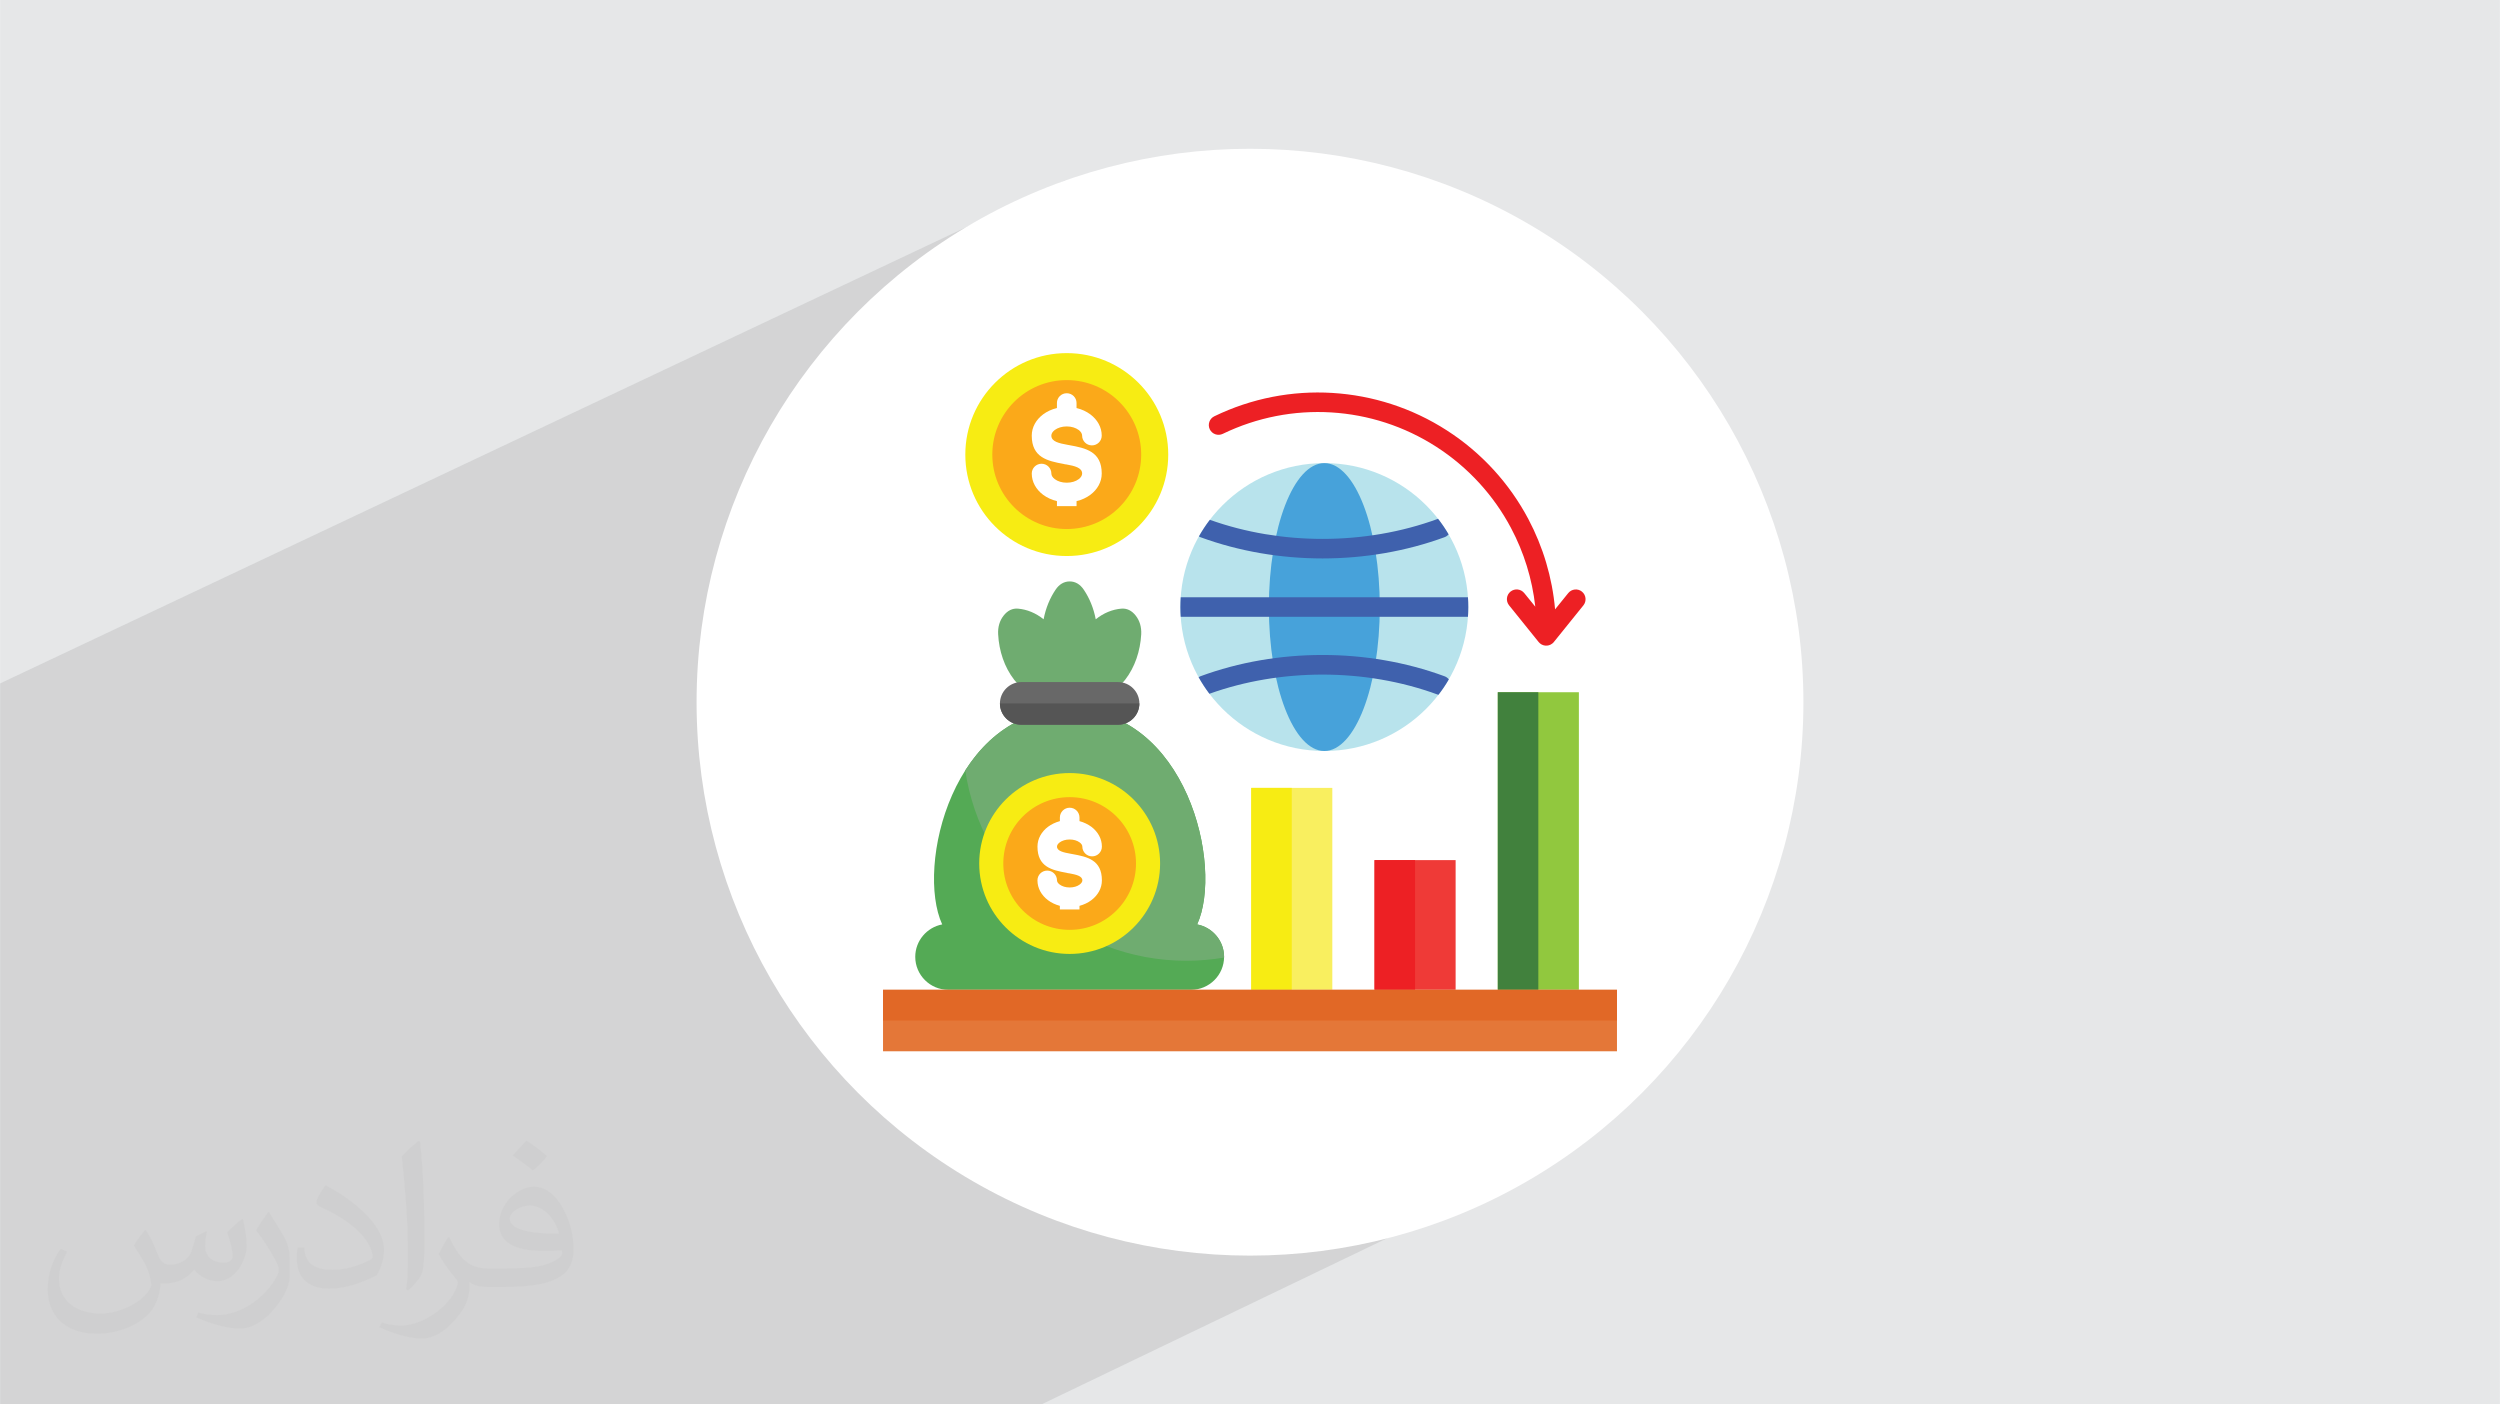 <?xml version="1.0" encoding="UTF-8"?>
<!DOCTYPE svg PUBLIC "-//W3C//DTD SVG 1.1//EN" "http://www.w3.org/Graphics/SVG/1.1/DTD/svg11.dtd">
<!-- Creator: CorelDRAW -->
<svg xmlns="http://www.w3.org/2000/svg" xml:space="preserve" width="3.708in" height="2.083in" version="1.1" style="shape-rendering:geometricPrecision; text-rendering:geometricPrecision; image-rendering:optimizeQuality; fill-rule:evenodd; clip-rule:evenodd"
viewBox="0 0 3702.73 2080.18"
 xmlns:xlink="http://www.w3.org/1999/xlink"
 xmlns:xodm="http://www.corel.com/coreldraw/odm/2003"
 enable-background="new 0 0 512 512">
 <defs>
  <style type="text/css">
   <![CDATA[
    .fil21 {fill:#3F61AD}
    .fil16 {fill:#41813D}
    .fil5 {fill:#47A2DA}
    .fil6 {fill:#54AA55}
    .fil9 {fill:#555555}
    .fil8 {fill:#686868}
    .fil7 {fill:#6FAC70}
    .fil15 {fill:#91C83E}
    .fil4 {fill:#B8E3EC}
    .fil19 {fill:#E16826}
    .fil18 {fill:#E47738}
    .fil17 {fill:#ED2024}
    .fil14 {fill:#EF3A37}
    .fil10 {fill:#F7EC13}
    .fil13 {fill:#F9EF5F}
    .fil11 {fill:#FBA919}
    .fil3 {fill:white}
    .fil20 {fill:#ED2024;fill-rule:nonzero}
    .fil12 {fill:white;fill-rule:nonzero}
    .fil2 {fill:#373435;fill-opacity:0.031}
    .fil1 {fill:#373535;fill-opacity:0.102}
    .fil0 {fill:#E6E7E8}
   ]]>
  </style>
 </defs>
 <g id="Layer_x0020_1">
  <polygon class="fil0" points="-0,0 3702.73,0 3702.73,2080.18 -0,2080.18 "/>
  <polygon class="fil1" points="2188.56,1405.58 2345.33,1694.32 1542.51,2080.18 -0,2080.18 -0,1012.27 1577.61,267.19 "/>
  <path class="fil2" d="M215.96 1821.93c7.07,10.71 11.65,21.01 16.13,32.45 3.33,6.66 5.09,18.93 20.7,18.93 4.57,0 11.13,-1.35 16.95,-4.57 6.55,-3.44 11.54,-8.64 14.15,-16.53l6.24 -21.01 15.19 -7.49 1.04 1.04c-2.08,7.91 -2.59,15.5 -2.59,21.43 0,17.57 15.19,24.23 27.25,24.23 7.07,0 13.42,-3.44 13.42,-9.89 0,-8.32 -3.53,-22.47 -8.12,-35.16 7.07,-7.07 14.15,-14.15 22.26,-19.87l1.25 0.63c3.53,14.98 5.51,29.75 5.51,39.63 0,9.67 -4.27,20.39 -7.8,27.36 -7.28,13.73 -20.18,24.65 -35.78,24.65 -11.85,0 -25.06,-5.93 -34.12,-16.95l-0.52 0c-8.53,10.61 -21.74,20.18 -42.86,20.18l-6.55 0c-1.04,13.94 -4.05,23.81 -8.64,32.66 -12.58,24.54 -49.92,41.92 -85.08,41.92 -48.89,0 -73.43,-28.19 -73.43,-65.73 0,-23.19 7.59,-44.72 19.24,-60.01l9.56 3.95c-7.28,13.94 -12.17,27.04 -12.17,39.94 0,35.16 28.61,51.9 61.58,51.9 30.58,0 68.44,-19.45 75.31,-42.02 -2.59,-24.65 -11.85,-36.19 -26,-58.66 4.27,-7.49 9.78,-14.98 16.64,-22.98l1.25 0 0 0 0 0 -0.01 -0.04zm563.83 -132.3c10.3,6.45 20.39,14.04 30.27,22.78 -5.51,7.8 -12.38,14.88 -20.91,21.12 -9.89,-8.01 -19.76,-14.88 -29.86,-22.16 6.86,-7.7 13.63,-15.08 20.49,-21.74l0 0 0 0 0 0 0 0 0 0 0.01 0zm5.3 96.11c-16.64,0 -30.27,10.92 -30.27,19.03 0,17.38 33.28,22.78 73.12,22.56 -4.99,-20.39 -22.47,-41.61 -42.86,-41.61l0 0.01zm-37.35 92.99c21.64,0 40.57,-0.63 55.02,-4.27 16.13,-4.05 29.75,-12.17 29.75,-17.78 0,-1.46 0,-3.22 -0.52,-4.68 -9.05,0.83 -19.45,0.83 -28.5,0.83 -29.33,0 -51.79,-6.66 -60.64,-23.09 -2.19,-4.57 -3.74,-9.67 -3.74,-15.5 0,-15.92 6.86,-31.41 18.93,-42.13 10.08,-8.84 21.22,-14.35 32.55,-14.35 20.49,0 36.81,16.44 48.26,42.34 6.24,14.15 10.5,30.47 10.5,51.07 0,13.73 -3.74,25.27 -12.27,33.8 -15.92,15.4 -45.24,21.22 -90.17,21.22l-20.39 0 0 0 -5.3 0c-11.13,0 -19.14,-1.98 -25.48,-6.86l-1.04 0c0.31,2.59 0.52,5.09 0.52,7.49 0,10.08 -3.33,22.98 -10.08,33.28 -19.97,29.64 -41.61,42.53 -60.33,42.53 -18.93,0 -42.13,-7.28 -63.03,-16.75l3.74 -7.28c6.76,2.81 16.13,4.68 29.02,4.68 33.8,0 78.21,-32.45 83.72,-64.17 -1.25,-2.59 -3.53,-6.03 -6.76,-9.67 -9.89,-11.75 -16.13,-21.53 -21.95,-31.82 4.99,-9.89 9.56,-17.78 13.83,-24.96l1.77 -0.21c14.46,29.44 27.56,46.28 56.78,46.28l4.57 0 0 0 21.22 0 0 0 0 0 0 0 0 0 0 0 0.04 0zm-146.45 31.1c2.5,-13.52 2.7,-28.7 2.7,-42.86l0 -21.01c0,-39.21 -4.99,-96.2 -9.05,-133.34 7.07,-7.59 16.95,-16.53 24.75,-22.56l2.29 0.63c5.3,46.7 6.55,100.79 6.55,150.81 0,13.11 -0.52,25.9 -1.77,35.26 -0.73,11.85 -7.59,20.8 -22.26,34.53l-3.22 -1.46zm-150.71 -61.89c0.73,18.41 9.78,32.87 41.4,32.87 19.66,0 36.3,-5.09 54.71,-13.83 3.33,-1.46 5.09,-3.44 5.09,-5.09 0,-11.54 -8.84,-26.83 -23.71,-40.77 -14.46,-13.11 -33.6,-24.65 -51.48,-32.35 -6.14,-2.59 -8.12,-5.3 -8.12,-7.91 0,-5.3 7.07,-16.44 12.9,-24.44l1.98 -0.21c20.49,10.71 43.38,26.63 60.33,44.3 15.4,16.33 24.96,32.87 24.96,50.86 0,13.31 -4.05,25.79 -10.61,37.44 -22.47,11.33 -46.39,19.97 -70.1,19.97 -28.81,0 -48.47,-13.52 -48.47,-45.24 0,-3.44 0,-8.73 1.25,-15.61l9.89 0 0 0 0 0 0 0 0 0 0 0 -0.01 0zm-52.11 -52.32l17.89 28.92c6.55,10.71 12.69,22.37 12.69,40.77l0 23.5c0,19.03 -12.17,39.42 -31.82,59.6 -15.4,13.63 -29.02,19.45 -41.61,19.45 -18.72,0 -40.15,-5.82 -64.9,-16.44l2.81 -7.28c7.8,2.08 16.84,3.84 27.98,3.84 35.58,-0.21 71.97,-26.21 88.61,-57.93 1.98,-3.64 2.7,-7.07 2.7,-9.47 0,-3.64 -1.98,-7.7 -3.53,-11.33 -9.05,-17.05 -19.14,-32.66 -30.27,-47.12 5.82,-9.16 11.65,-17.99 17.99,-26.73l1.46 0.21 0 0 0 0 0 0 0 0 0 0 -0.01 0z"/>
  <circle class="fil3" cx="1851.36" cy="1040.09" r="819.72"/>
  <g id="_105553124077600">
   <g>
    <path class="fil4" d="M1961.5 685.95c117.72,0 213.17,95.45 213.17,213.25 0,117.72 -95.45,213.17 -213.17,213.17 -117.8,0 -213.25,-95.47 -213.25,-213.17 0,-117.8 95.47,-213.25 213.25,-213.25z"/>
    <path class="fil5" d="M1961.5 685.95c45.34,0 82.11,95.45 82.11,213.25 0,117.72 -36.77,213.17 -82.11,213.17 -45.4,0 -82.19,-95.47 -82.19,-213.17 0.02,-117.8 36.79,-213.25 82.19,-213.25z"/>
    <path class="fil6" d="M1395.45 1369.25c-39.45,-86 15.68,-318.69 188.8,-318.69 173.12,0 228.25,232.69 188.8,318.69 22.66,4.25 39.93,24.23 39.93,48 0,26.92 -21.98,48.82 -48.82,48.82l-359.79 0c-26.84,0 -48.82,-21.91 -48.82,-48.82 0,-23.77 17.25,-43.75 39.91,-48z"/>
    <path class="fil7" d="M1429.63 1141.15c32.93,-51.84 83.95,-90.6 154.64,-90.6 173.12,0 228.25,232.69 188.8,318.7 22.66,4.25 39.93,24.23 39.93,48l0 1.09c-18.21,3.09 -36.91,4.73 -55.95,4.73 -166.23,0 -303.74,-122.46 -327.42,-281.93z"/>
    <path class="fil7" d="M1605.14 873.45c8.43,12.39 14.59,27.32 17.73,43.82 11.64,-9.3 24.59,-14.59 37.8,-15.75 8.29,-0.75 15.61,2.8 21.5,10.41 5.89,7.54 8.62,16.98 8.07,27.66 -1.38,24.59 -9.3,48.63 -23.89,67.38 -31.02,39.94 -133.19,39.94 -164.2,0 -14.59,-18.77 -22.54,-42.81 -23.82,-67.38 -0.63,-10.68 2.13,-20.12 8.02,-27.66 5.9,-7.61 13.22,-11.16 21.5,-10.41 13.22,1.16 26.16,6.42 37.81,15.75 3.14,-16.5 9.32,-31.43 17.73,-43.82 5.41,-8.07 12.61,-12.25 20.9,-12.25 8.29,0 15.44,4.16 20.85,12.25l0 0z"/>
    <path class="fil8" d="M1512.62 1010.28l143.26 0c17.39,0 31.65,14.25 31.65,31.65 0,17.39 -14.25,31.58 -31.65,31.58l-143.26 0c-17.39,0 -31.65,-14.18 -31.65,-31.58 0.02,-17.41 14.25,-31.65 31.65,-31.65z"/>
    <path class="fil9" d="M1687.52 1041.9c0,17.39 -14.25,31.58 -31.65,31.58l-143.26 0c-17.39,0 -31.65,-14.18 -31.65,-31.58l206.55 0z"/>
    <path class="fil10" d="M1584.24 1145.04c73.95,0 133.96,59.98 133.96,133.95 0,73.95 -59.98,133.96 -133.96,133.96 -73.95,0 -133.96,-59.98 -133.96,-133.96 0.02,-73.97 60.01,-133.95 133.96,-133.95z"/>
    <path class="fil11" d="M1584.24 1180.72c54.31,0 98.28,43.97 98.28,98.28 0,54.31 -43.96,98.28 -98.28,98.28 -54.31,0 -98.28,-43.97 -98.28,-98.28 0,-54.31 43.97,-98.28 98.28,-98.28z"/>
    <path class="fil10" d="M1579.94 523.03c83.01,0 150.32,67.3 150.32,150.31 0,83.01 -67.31,150.24 -150.32,150.24 -83.01,0 -150.24,-67.26 -150.24,-150.24 0,-82.98 67.23,-150.31 150.24,-150.31z"/>
    <path class="fil11" d="M1579.94 563.01c60.88,0 110.26,49.38 110.26,110.33 0,60.88 -49.38,110.26 -110.26,110.26 -60.88,0 -110.26,-49.38 -110.26,-110.26 0,-60.95 49.38,-110.33 110.26,-110.33z"/>
   </g>
   <path class="fil12" d="M1528.1 701.41c0,-8.02 6.5,-14.52 14.52,-14.52 8.02,0 14.52,6.5 14.52,14.52 0,2.95 1.91,5.97 5.07,8.29 4.38,3.29 10.61,5.27 17.73,5.27 7.13,0 13.43,-1.98 17.73,-5.27 3.14,-2.32 5.07,-5.34 5.07,-8.29 0,-8.77 -11.38,-11.31 -23.36,-13.48 -1.45,-0.07 -2.8,-0.34 -4.11,-0.75 -23.89,-4.38 -47.18,-9.52 -47.18,-41.92 0,-12.54 6.42,-23.63 16.77,-31.43 5.75,-4.32 12.8,-7.61 20.53,-9.45l0 -7.47c0,-8.02 6.5,-14.45 14.52,-14.45 8.02,0 14.52,6.43 14.52,14.45l0 7.47c7.73,1.86 14.78,5.15 20.54,9.45 10.34,7.8 16.77,18.89 16.77,31.43 0,8.02 -6.5,14.45 -14.52,14.45 -8.02,0 -14.52,-6.42 -14.52,-14.45 0,-3.02 -1.91,-5.97 -5.07,-8.36 -4.32,-3.22 -10.61,-5.27 -17.73,-5.27 -7.13,0 -13.36,2.05 -17.73,5.27 -3.14,2.39 -5.07,5.34 -5.07,8.36 0,8.96 11.84,11.38 24.11,13.63 0.89,0.07 1.79,0.22 2.61,0.48 24.18,4.38 47.93,9.33 47.93,42.04 0,12.54 -6.42,23.63 -16.77,31.43 -5.75,4.32 -12.8,7.61 -20.53,9.45l0 7.39 -29.04 0 0 -7.39c-7.73,-1.86 -14.79,-5.15 -20.54,-9.45 -10.34,-7.8 -16.77,-18.89 -16.77,-31.43l0 -0zm8.43 602.63c0,-8.02 6.43,-14.52 14.45,-14.52 8.02,0 14.52,6.5 14.52,14.52 0,2.13 1.5,4.32 3.92,6.09 3.62,2.73 8.84,4.38 14.86,4.38 6.01,0 11.23,-1.64 14.86,-4.38 2.39,-1.79 3.91,-3.96 3.91,-6.09 0,-6.57 -9.37,-8.62 -19.37,-10.48 -1.38,-0.07 -2.68,-0.34 -3.96,-0.75 -21.91,-3.96 -43.15,-8.77 -43.15,-38.82 0,-11.72 5.97,-22.06 15.53,-29.31 5,-3.7 11.02,-6.64 17.66,-8.43l0 -5.34c0,-8.02 6.5,-14.52 14.52,-14.52 8.02,0 14.52,6.5 14.52,14.52l0 5.34c6.64,1.79 12.66,4.74 17.66,8.43 9.59,7.25 15.53,17.61 15.53,29.31 0,7.95 -6.42,14.45 -14.45,14.45 -8.02,0 -14.52,-6.5 -14.52,-14.45 0,-2.2 -1.5,-4.38 -3.91,-6.16 -3.62,-2.73 -8.84,-4.38 -14.86,-4.38 -6.01,0 -11.23,1.64 -14.86,4.38 -2.39,1.78 -3.91,3.96 -3.91,6.16 0,6.64 9.86,8.7 20.08,10.55 0.89,0.07 1.79,0.27 2.61,0.48 22.13,4.04 43.82,8.55 43.82,39.04 0,11.65 -5.97,21.99 -15.54,29.24 -5,3.77 -11.01,6.64 -17.66,8.43l0 5.34 -29.06 0 0 -5.34c-6.64,-1.78 -12.66,-4.66 -17.66,-8.43 -9.59,-7.27 -15.53,-17.61 -15.53,-29.26l0 0z"/>
   <polygon class="fil13" points="1853.17,1167.02 1973.29,1167.02 1973.29,1466.08 1853.17,1466.08 "/>
   <polygon class="fil14" points="2035.81,1273.99 2155.93,1273.99 2155.93,1466.08 2035.81,1466.08 "/>
   <polygon class="fil15" points="2218.38,1025.33 2338.49,1025.33 2338.49,1466.08 2218.38,1466.08 "/>
   <polygon class="fil16" points="2218.38,1025.33 2278.44,1025.33 2278.44,1466.08 2218.38,1466.08 "/>
   <polygon class="fil17" points="2035.81,1273.99 2095.87,1273.99 2095.87,1466.08 2035.81,1466.08 "/>
   <polygon class="fil10" points="1853.17,1167.02 1913.23,1167.02 1913.23,1466.08 1853.17,1466.08 "/>
   <polygon class="fil18" points="1307.8,1466.08 2394.93,1466.08 2394.93,1557.15 1307.8,1557.15 "/>
   <polygon class="fil19" points="1307.8,1466.08 2394.93,1466.08 2394.93,1511.62 1307.8,1511.62 "/>
   <path class="fil20" d="M1811.07 642.59c-7.2,3.5 -15.82,0.48 -19.3,-6.71 -3.43,-7.2 -0.41,-15.9 6.79,-19.3 55.27,-26.77 115.53,-38.22 174.83,-34.57 59.38,3.62 117.85,22.18 169.5,55.47 51.7,33.22 92.87,78.76 120.72,131.28 21.77,41.1 35.47,86.56 39.64,133.81l19.45 -24.04c5,-6.23 14.11,-7.24 20.27,-2.27 6.23,5 7.24,14.11 2.27,20.34l-43.68 54.17c-0.68,0.89 -1.45,1.71 -2.39,2.39 -6.16,5 -15.27,4.03 -20.27,-2.2l-43.82 -54.38c-5,-6.23 -4.04,-15.34 2.2,-20.34 6.23,-5 15.34,-3.96 20.34,2.27l16.31 20.12c-4.52,-41.02 -16.84,-80.54 -35.88,-116.42 -25.53,-48.22 -63.34,-89.92 -110.74,-120.45 -47.44,-30.54 -101.08,-47.59 -155.53,-50.88 -54.57,-3.33 -109.9,7.15 -160.71,31.72l0 0z"/>
   <path class="fil21" d="M2129.91 768.41c5.68,7.32 10.9,15 15.61,23.07 -1.57,1.86 -3.62,3.36 -6.09,4.25 -57.04,20.94 -118.88,31.43 -180.66,31.43 -61.77,0 -123.62,-10.48 -180.73,-31.43 -0.82,-0.34 -1.64,-0.68 -2.39,-1.16 4.85,-8.55 10.27,-16.84 16.24,-24.64 52.74,18.85 109.77,28.29 166.89,28.29 58.49,0 116.9,-9.86 170.73,-29.64 0.12,-0.12 0.27,-0.17 0.41,-0.17l0 0zm44.31 116.27c0.34,4.78 0.48,9.59 0.48,14.52 0,4.85 -0.15,9.66 -0.48,14.45l-425.48 0c-0.26,-4.78 -0.48,-9.59 -0.48,-14.45 0,-4.93 0.2,-9.74 0.48,-14.52l425.48 0zm-28.36 121.62c-4.59,7.95 -9.74,15.61 -15.34,22.8 -0.34,-0.07 -0.68,-0.19 -1.04,-0.26 -53.82,-19.79 -112.24,-29.64 -170.73,-29.64 -57.33,0 -114.56,9.45 -167.51,28.41 -5.89,-7.8 -11.23,-16.02 -16.02,-24.59 0.89,-0.55 1.78,-1.04 2.8,-1.38 57.11,-21.02 118.96,-31.5 180.73,-31.5 61.77,0 123.62,10.48 180.66,31.5 2.68,0.97 4.88,2.61 6.45,4.66l0 0z"/>
  </g>
 </g>
</svg>
